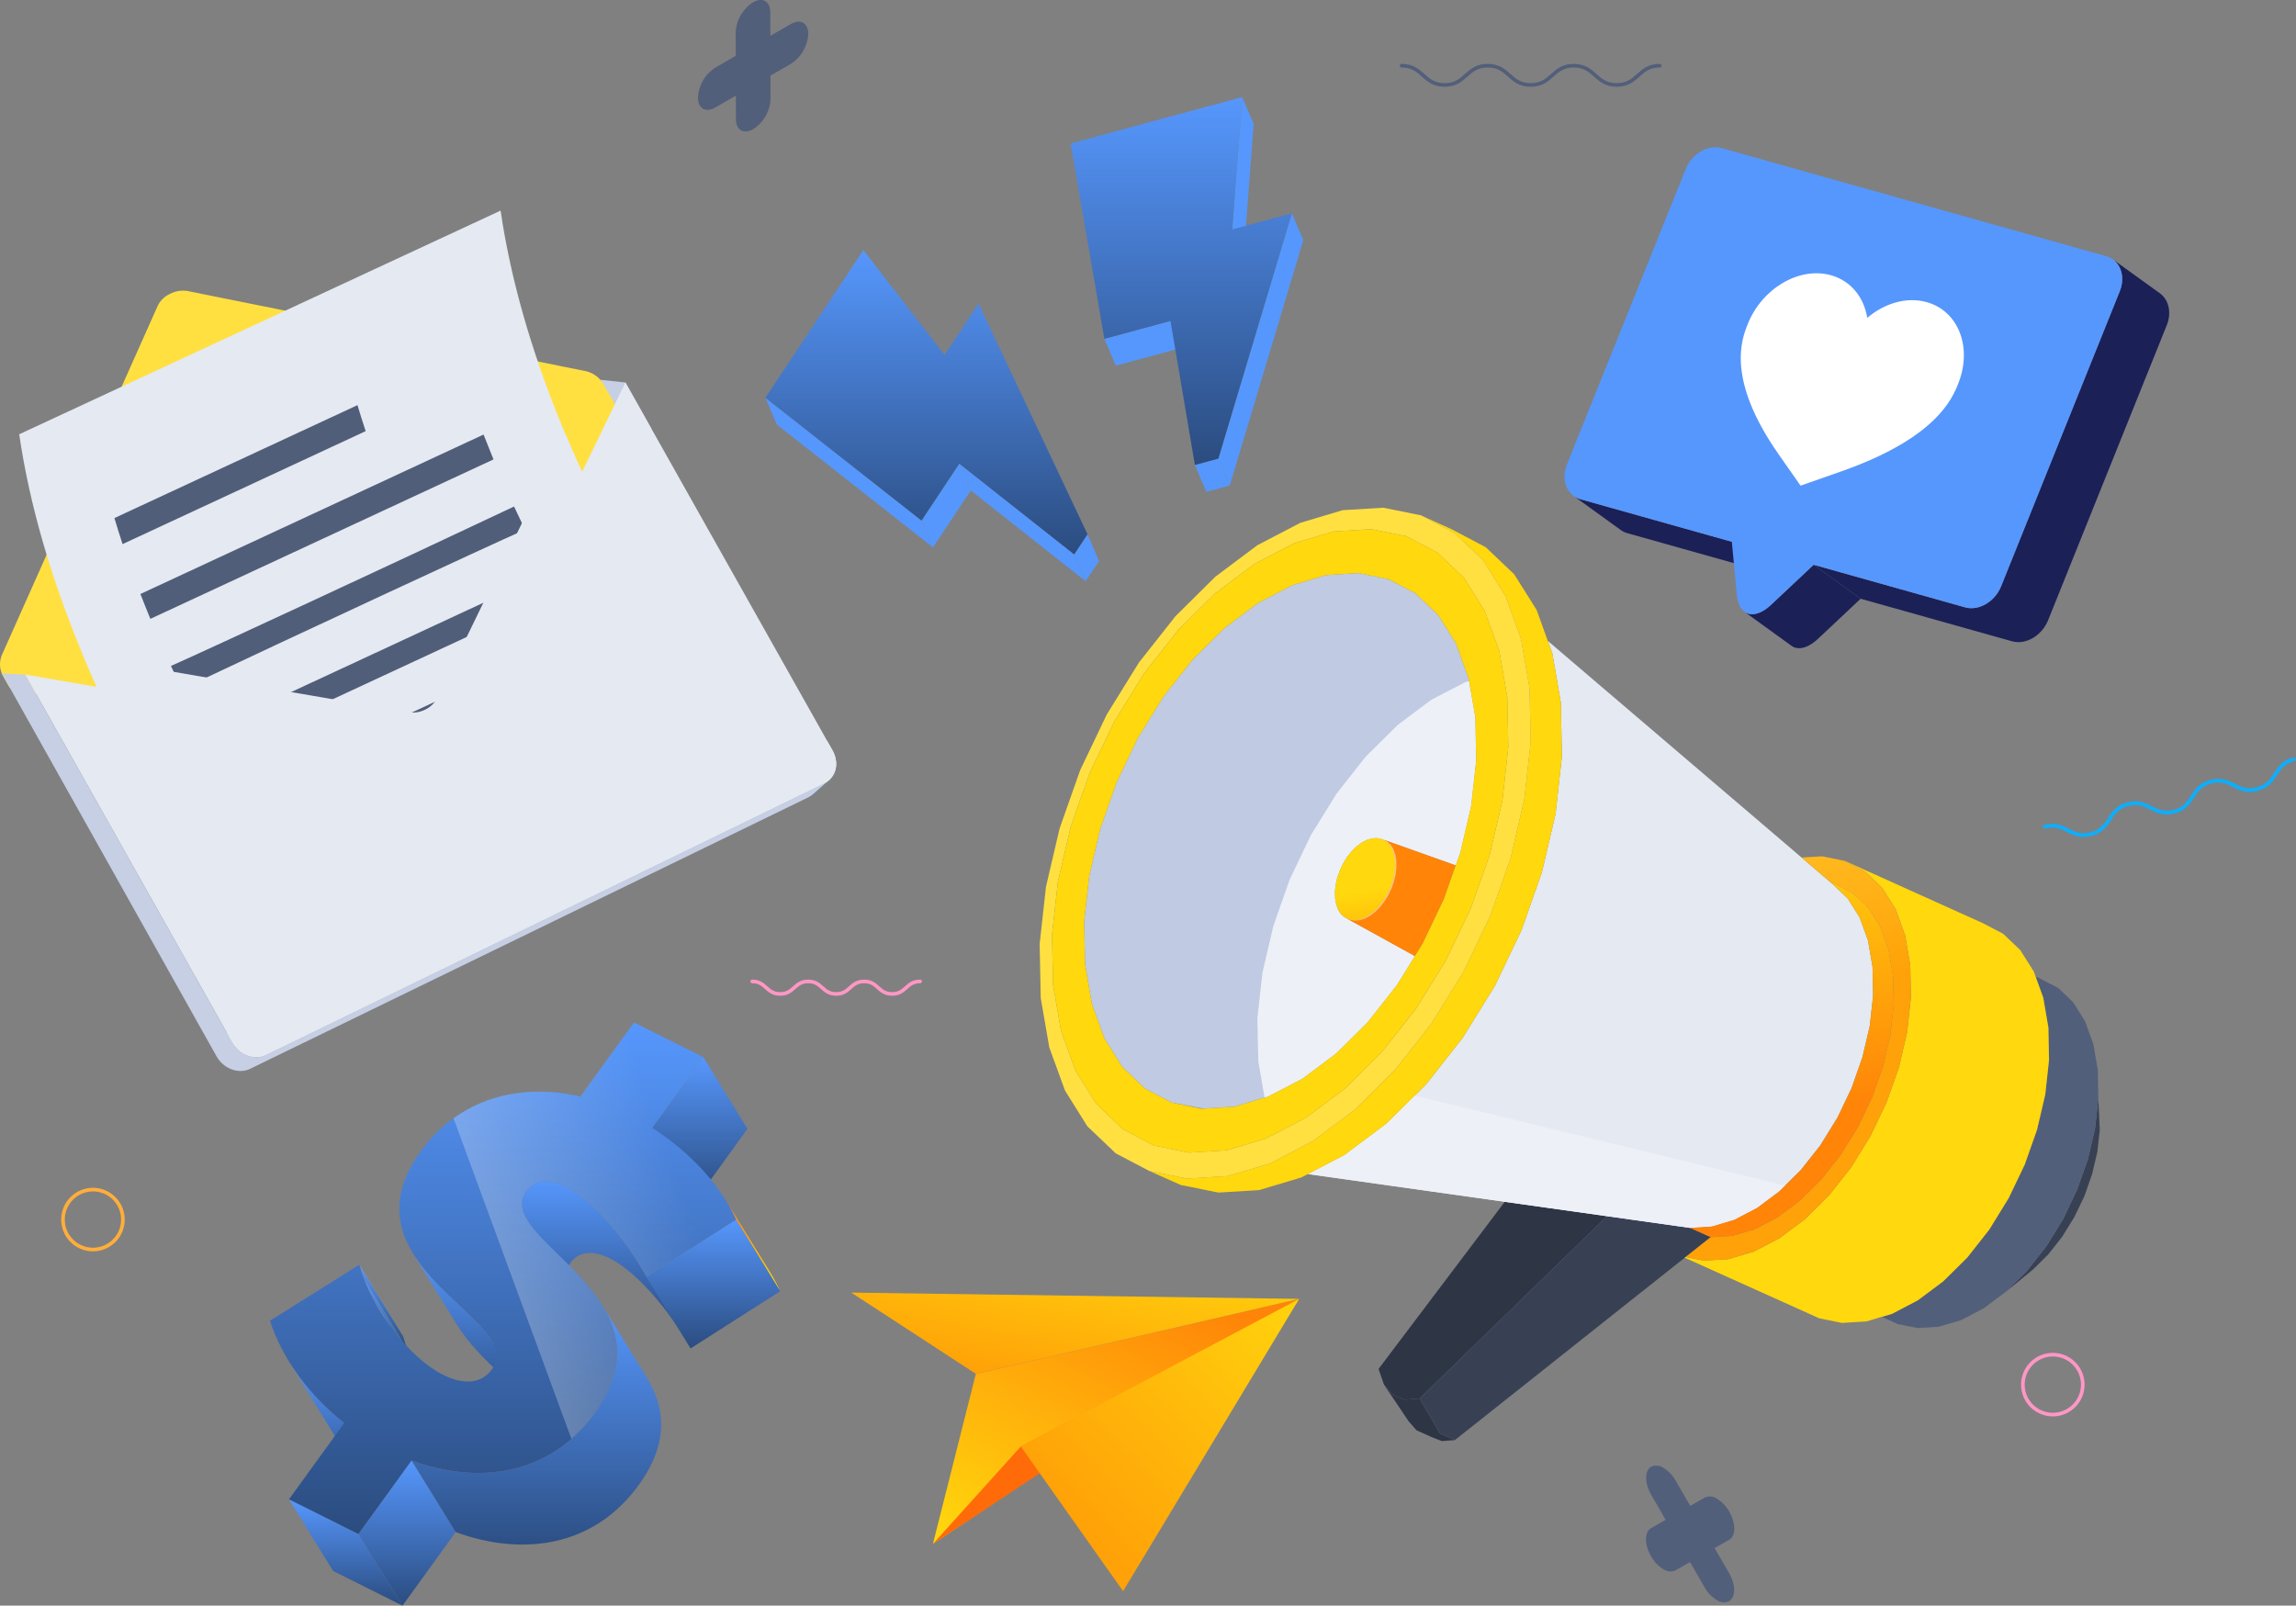 <svg xmlns="http://www.w3.org/2000/svg" xmlns:xlink="http://www.w3.org/1999/xlink" width="633.525" height="443.117" viewBox="0 0 633.525 443.117"><rect x="0" y="0" width="633.525" height="443.117" fill="#808080" stroke="none"/><defs><linearGradient id="linear-gradient" x1="0.5" x2="0.5" y2="1" gradientUnits="objectBoundingBox"><stop offset="0" stop-color="#5697fd"></stop><stop offset="1" stop-color="#2b4c7f"></stop></linearGradient><linearGradient id="linear-gradient-2" y1="0.5" x2="1" y2="0.5" gradientUnits="objectBoundingBox"><stop offset="0" stop-color="#ff8408"></stop><stop offset="1" stop-color="#ffd80d"></stop></linearGradient><linearGradient id="linear-gradient-3" x1="-22.104" y1="5.452" x2="-21.711" y2="4.453" gradientUnits="objectBoundingBox"><stop offset="0" stop-color="#525f7a"></stop><stop offset="1" stop-color="#2e3545"></stop></linearGradient><linearGradient id="linear-gradient-4" x1="-17.59" y1="5.23" x2="-17.159" y2="4.449" gradientUnits="objectBoundingBox"><stop offset="0" stop-color="#525f7a"></stop><stop offset="1" stop-color="#384154"></stop></linearGradient><linearGradient id="linear-gradient-5" x1="-13.158" y1="1.755" x2="-12.611" y2="2.559" gradientUnits="objectBoundingBox"><stop offset="0" stop-color="#e5e9f1"></stop><stop offset="1" stop-color="#c0cae2"></stop></linearGradient><linearGradient id="linear-gradient-6" x1="-8.587" y1="1.861" x2="-8.698" y2="2.753" xlink:href="#linear-gradient-5"></linearGradient><linearGradient id="linear-gradient-7" x1="-46.059" y1="8.659" x2="-46.32" y2="8.043" xlink:href="#linear-gradient-2"></linearGradient><linearGradient id="linear-gradient-8" x1="-85.999" y1="12.64" x2="-86.12" y2="11.691" gradientUnits="objectBoundingBox"><stop offset="0" stop-color="#ffa108"></stop><stop offset="1" stop-color="#ffd80d"></stop></linearGradient><linearGradient id="linear-gradient-9" x1="-12.108" y1="2.289" x2="-11.909" y2="1.496" xlink:href="#linear-gradient-2"></linearGradient><linearGradient id="linear-gradient-10" x1="-10.081" y1="2.817" x2="-10.132" y2="1.743" gradientUnits="objectBoundingBox"><stop offset="0" stop-color="#ffa108"></stop><stop offset="1" stop-color="#ffe040"></stop></linearGradient><linearGradient id="linear-gradient-11" x1="-10.972" y1="2.461" x2="-10.902" y2="1.663" xlink:href="#linear-gradient-8"></linearGradient><linearGradient id="linear-gradient-12" x1="-17.737" y1="2.53" x2="-16.622" y2="2.53" gradientUnits="objectBoundingBox"><stop offset="0" stop-color="#fff"></stop><stop offset="1" stop-color="#fff" stop-opacity="0"></stop></linearGradient><linearGradient id="linear-gradient-13" x1="-54.636" y1="4.409" x2="-54.039" y2="4.409" xlink:href="#linear-gradient-4"></linearGradient><linearGradient id="linear-gradient-14" x1="-23.262" y1="2.237" x2="-23.277" y2="2.994" xlink:href="#linear-gradient-3"></linearGradient><linearGradient id="linear-gradient-15" x1="-13.648" y1="2.6" x2="-13.669" y2="1.92" xlink:href="#linear-gradient-2"></linearGradient><linearGradient id="linear-gradient-16" x1="-25.603" y1="2.932" x2="-24.378" y2="2.932" xlink:href="#linear-gradient-12"></linearGradient><linearGradient id="linear-gradient-17" x1="-22.394" y1="2.981" x2="-22.496" y2="2.093" xlink:href="#linear-gradient-10"></linearGradient><linearGradient id="linear-gradient-18" x1="-24.854" y1="3.21" x2="-24.935" y2="2.404" xlink:href="#linear-gradient-2"></linearGradient><linearGradient id="linear-gradient-19" x1="4.869" y1="1.104" x2="4.529" y2="0.158" xlink:href="#linear-gradient-10"></linearGradient><linearGradient id="linear-gradient-20" x1="3.55" y1="0.517" x2="4.492" y2="0.517" xlink:href="#linear-gradient-5"></linearGradient><linearGradient id="linear-gradient-21" x1="4.299" y1="0.405" x2="4.485" y2="1.047" xlink:href="#linear-gradient-5"></linearGradient><linearGradient id="linear-gradient-22" x1="3.67" y1="0.417" x2="3.847" y2="1.017" xlink:href="#linear-gradient-5"></linearGradient><linearGradient id="linear-gradient-23" x1="4.625" y1="0.285" x2="4.904" y2="1.258" xlink:href="#linear-gradient-5"></linearGradient><linearGradient id="linear-gradient-24" x1="0.71" y1="-0.042" x2="-0.05" y2="0.936" xlink:href="#linear-gradient-2"></linearGradient><linearGradient id="linear-gradient-25" x1="-0.033" y1="0.67" x2="1.046" y2="-0.397" xlink:href="#linear-gradient-8"></linearGradient><linearGradient id="linear-gradient-26" x1="0.18" y1="0.756" x2="1.045" y2="-0.094" xlink:href="#linear-gradient-8"></linearGradient><linearGradient id="linear-gradient-27" x1="-12.027" y1="1.669" x2="-10.982" y2="1.669" xlink:href="#linear-gradient-12"></linearGradient><linearGradient id="linear-gradient-31" x1="0" y1="0.5" x2="1" y2="0.5" xlink:href="#linear-gradient-2"></linearGradient><clipPath id="clip-path"><path id="Path_110616" data-name="Path 110616" d="M438.381,313.822,426.2,294.045a50.78,50.78,0,0,1-5.787-12.909l12.18,19.775A50.853,50.853,0,0,0,438.381,313.822Z" transform="translate(-420.413 -281.136)" fill="url(#linear-gradient)"></path></clipPath><clipPath id="clip-path-2"><path id="Path_110623" data-name="Path 110623" d="M463.022,273.707l12.183,19.78a44.571,44.571,0,0,1,2.755,5.191L465.779,278.9A44.4,44.4,0,0,0,463.022,273.707Z" transform="translate(-463.022 -273.707)" fill="url(#linear-gradient-2)"></path></clipPath><linearGradient id="linear-gradient-39" x1="0" y1="0.5" x2="1" y2="0.5" xlink:href="#linear-gradient-2"></linearGradient><linearGradient id="linear-gradient-46" x1="-0.365" y1="0.923" x2="0.767" y2="0.315" xlink:href="#linear-gradient-12"></linearGradient><linearGradient id="linear-gradient-47" x1="245.836" y1="0.097" x2="246.143" y2="1.581" xlink:href="#linear-gradient-3"></linearGradient><linearGradient id="linear-gradient-48" x1="285.861" y1="0.468" x2="288.372" y2="1.389" xlink:href="#linear-gradient-3"></linearGradient></defs><g id="Group_54540" data-name="Group 54540" transform="translate(21667.092 14161.634)"><g id="Group_53471" data-name="Group 53471" transform="translate(-21380.236 -14021.531)"><path id="Path_110558" data-name="Path 110558" d="M601.889,277.8l-51.733,50.337-4.056.308-3.286-1.292-2.465-2.859-1.512-4.328,34.828-46.136Z" transform="translate(-445.323 -82.269)" fill="url(#linear-gradient-3)"></path><path id="Path_110559" data-name="Path 110559" d="M623.945,281.282l-6.9,5.478-.276.209L553.348,337.3l-4.077-1.837-5.668-9.631L595.336,275.5l22.931,3.233Z" transform="translate(-438.77 -79.971)" fill="url(#linear-gradient-4)"></path><path id="Path_110560" data-name="Path 110560" d="M559.026,310.387l-3.6.271L552.5,309.5l-4.082-1.839-2.175-2.514-6.774-10.072,2.465,2.859,3.286,1.292,4.056-.308,5.668,9.631Z" transform="translate(-444.448 -53.055)" fill="#2e3545"></path><path id="Path_110561" data-name="Path 110561" d="M611.415,265.049l-3.008,12.894-1.243,3.481-20.457-7.284-1.28-.262-1.366.1-1.419.422-1.45.745-1.424,1.071-1.35,1.336-1.245,1.563-1.078,1.751-.9,1.895-.705,1.969-.455,1.976-.22,1.939.051,1.828.292,1.66.512,1.47.756,1.2.974.9,19.49,10.754-4.951,7.994-8.052,10.23-8.778,8.7-9.267,6.929-9.45,4.917-9.332,2.806-8.507.517-8.743-1.651-7.389-3.884-6.259-5.969-4.926-7.855-3.46-9.52L504.9,308.794l-.264-11.923,1.412-12.588,3-12.869,4.5-12.809,5.875-12.3,7.075-11.433,8.057-10.225,8.8-8.706,9.246-6.932,9.446-4.907,9.323-2.788,8.968-.552,8.312,1.693,7.386,3.882,6.264,5.949,4.928,7.86,3.46,9.515,1.881,10.874.239,11.918Z" transform="translate(-492.349 -182.708)" fill="url(#linear-gradient-5)"></path><path id="Path_110562" data-name="Path 110562" d="M585.141,235.223,584.9,223.3l-1.73-10-1,.3-9.448,4.912-9.242,6.937-8.8,8.7-8.052,10.225-7.078,11.431-5.872,12.3-4.5,12.8-3,12.869-1.419,12.588.262,11.92,1.73,10,.974-.295,9.45-4.917,9.267-6.929,8.778-8.7,8.052-10.23,4.951-7.994-19.49-10.754-.974-.9-.756-1.2-.512-1.47-.292-1.66-.051-1.828.22-1.939.455-1.976.705-1.969.9-1.895,1.078-1.751,1.245-1.563,1.35-1.336,1.424-1.071,1.45-.745,1.419-.422,1.366-.1,1.28.262,20.457,7.284,1.243-3.481,3.008-12.894Z" transform="translate(-464.682 -165.473)" fill="#edf0f7" style="mix-blend-mode: multiply;isolation: isolate"></path><path id="Path_110563" data-name="Path 110563" d="M685.66,314.924l-2.013,8.59-2.989,8.521-3.933,8.221-4.715,7.632-5.378,6.795-5.865,5.817-6.169,4.615-6.3,3.3-6.241,1.862-5.963.369-22.931-3.233-28.224-3.97-54.309-7.648,10.018-5.225,11.607-8.667,11-10.9,10.079-12.815,8.868-14.307,7.37-15.415,5.633-16.011,3.764-16.118,1.746-15.784-.3-14.921-2.361-13.627-1.222-3.351L657.5,260.45l9.348,7.987,7.634,6.533.926.8,4.158,3.966,3.3,5.23,2.31,6.352,1.243,7.266.162,7.945Z" transform="translate(-456.601 -171.881)" fill="url(#linear-gradient-6)"></path><path id="Path_110564" data-name="Path 110564" d="M642.06,297.633l6.241-1.862,6.3-3.3,6.169-4.615,1.563-1.552L560.105,261.48l-7.846,7.778-11.607,8.667-10.018,5.225,54.309,7.648,28.224,3.97L636.1,298Z" transform="translate(-456.601 -99.242)" fill="#edf0f7" style="mix-blend-mode: multiply;isolation: isolate"></path><path id="Path_110565" data-name="Path 110565" d="M565.617,238.948l-3.277,9.3-5.87,12.3-2.129,3.439-19.49-10.754,1.12.6,1.28.26,1.389-.081,1.422-.431,1.452-.765,1.424-1.043,1.345-1.336,1.225-1.573,1.1-1.769.9-1.869.675-1.971.48-1.978.2-1.939-.025-1.818-.295-1.665-.538-1.473-.754-1.2-.951-.9-1.143-.6Z" transform="translate(-450.802 -140.233)" fill="url(#linear-gradient-7)"></path><path id="Path_110566" data-name="Path 110566" d="M550.331,241.457l-.48,1.978-.673,1.971-.9,1.871-1.1,1.77-1.234,1.568-1.34,1.336L543.179,253l-1.454.765-1.424.424-1.389.088-1.276-.264-1.122-.594-.974-.909-.756-1.206-.512-1.463-.29-1.663-.053-1.827.22-1.934.457-1.978.7-1.969.907-1.895,1.074-1.753,1.25-1.559,1.345-1.34,1.424-1.069,1.449-.74,1.419-.427,1.368-.095,1.28.264,1.146.6.949.9.758,1.2.533,1.475.29,1.661.032,1.82Z" transform="translate(-452.072 -140.329)" fill="#fff" opacity="0.5" style="mix-blend-mode: overlay;isolation: isolate"></path><path id="Path_110567" data-name="Path 110567" d="M550.163,241.417l-.48,1.978-.675,1.971-.9,1.869-1.1,1.769-1.225,1.573-1.345,1.336-1.424,1.043-1.452.765-1.422.431-1.389.081-1.28-.26-1.12-.6-.974-.9-.756-1.2-.512-1.47-.292-1.66-.051-1.828.22-1.939.455-1.976.705-1.969.9-1.895,1.078-1.751,1.245-1.563,1.35-1.336,1.424-1.071,1.45-.745,1.419-.422,1.366-.1,1.28.262,1.143.6.951.9.754,1.2.538,1.473.295,1.665.025,1.818Z" transform="translate(-452.299 -140.384)" fill="url(#linear-gradient-8)"></path><path id="Path_110568" data-name="Path 110568" d="M624.314,276.394l-3.764,16.118-5.633,16.011-7.37,15.415-8.868,14.307L588.6,351.061l-11,10.9-11.607,8.667-10.018,5.225-1.8.932-11.688,3.5-11.229.679-10.38-2.1L512.2,375l10.4,2.1,11.2-.687,11.719-3.495,11.814-6.176,11.607-8.669,11-10.9,10.1-12.811,8.85-14.314,7.372-15.408,5.654-16.006,3.75-16.15,1.765-15.782-.3-14.916-2.361-13.625-4.342-11.92-6.183-9.856-7.839-7.444-9.255-4.889,8.664,3.945,9.237,4.877,7.832,7.449,6.194,9.833,3.073,8.527.018.033,1.222,3.351,2.361,13.627.3,14.921Z" transform="translate(-481.941 -191.948)" fill="url(#linear-gradient-9)"></path><path id="Path_110569" data-name="Path 110569" d="M633.188,273.694l-3.75,16.151-5.654,16.006-7.371,15.41-8.851,14.313-10.1,12.81-11,10.905-11.608,8.67-11.814,6.174-11.717,3.5-11.2.686-10.4-2.1-9.259-4.863-7.834-7.469-6.163-9.851-4.339-11.919-2.361-13.629-.3-14.916,1.745-15.787,3.766-16.118,5.657-16.032,7.348-15.391,8.872-14.329,10.1-12.812,11.007-10.9,11.575-8.675,11.843-6.174,11.691-3.5,11.23-.679,10.38,2.1,9.255,4.887,7.839,7.445,6.182,9.858,4.343,11.919L634.653,243l.3,14.916Zm-9.523,15.241,3.5-15.009,1.615-14.652-.283-13.866-2.2-12.667-4.021-11.076-5.735-9.143-7.288-6.944-8.6-4.531-9.67-1.952-10.4.639L569.7,202.98l-10.99,5.735-10.784,8.072-10.221,10.121L528.334,238.8l-8.233,13.32-6.854,14.32-5.236,14.89-3.493,14.99-1.641,14.643.287,13.869,2.192,12.667,4.028,11.071,5.735,9.15,7.286,6.942,8.6,4.526,9.663,1.973,10.43-.651,10.857-3.251,10.99-5.735,10.779-8.048,10.226-10.147,9.376-11.893,8.236-13.32,6.858-14.32Z" transform="translate(-499.459 -193.163)" fill="url(#linear-gradient-10)"></path><path id="Path_110570" data-name="Path 110570" d="M625.189,270.493l-3.5,15.009-5.248,14.861-6.858,14.32L601.344,328,591.968,339.9l-10.226,10.147-10.779,8.048-10.99,5.735-10.857,3.251-10.43.651-9.663-1.973-8.6-4.526-7.286-6.942-5.735-9.15-4.028-11.071L501.185,321.4,500.9,307.53l1.641-14.643,3.493-14.99,5.236-14.89,6.854-14.32,8.233-13.32,9.375-11.893,10.221-10.121,10.784-8.072,10.99-5.735,10.886-3.246,10.4-.639,9.67,1.952,8.6,4.531,7.288,6.944,5.735,9.143,4.021,11.076,2.2,12.667.283,13.866Zm-11.651,14.472,3.009-12.9,1.394-12.591-.24-11.917-1.881-10.876-3.46-9.513-4.928-7.861-6.265-5.949-7.385-3.883-8.312-1.691-8.969.551-9.321,2.788-9.447,4.906-9.247,6.932-8.8,8.706L531.632,241.9l-7.077,11.432-5.873,12.3-4.505,12.81-3,12.867-1.413,12.589.264,11.924,1.878,10.876,3.46,9.52,4.925,7.853,6.26,5.97,7.388,3.885,8.29,1.688.454-.038,8.506-.518,9.333-2.8,9.449-4.918,9.269-6.93,8.777-8.7,8.053-10.228,4.952-7.994,2.128-3.441,5.87-12.3,3.277-9.3Z" transform="translate(-497.481 -189.729)" fill="url(#linear-gradient-11)"></path><path id="Path_110571" data-name="Path 110571" d="M601.4,255.84l-.283-13.866-2.2-12.667L594.9,218.231l-5.735-9.143-7.288-6.944-8.6-4.531-9.67-1.952-10.4.639-10.886,3.246-10.99,5.735-10.784,8.072-1.171,1.159c1.323,2.669,2.688,5.384,4.1,8.164l8.855-6.642,9.447-4.906,9.321-2.788,8.969-.551,8.312,1.691,7.385,3.883,6.265,5.949,4.928,7.861,3.46,9.513,1.881,10.876.24,11.917-1.394,12.591-3.009,12.9-1.242,3.479-3.277,9.3-5.87,12.3-2.128,3.441-.1.161q2.39,3.655,4.823,7.26l3.84-6.217,6.858-14.32,5.248-14.861,3.5-15.009Z" transform="translate(-472.076 -189.729)" opacity="0.5" fill="url(#linear-gradient-12)" style="mix-blend-mode: overlay;isolation: isolate"></path><path id="Path_110572" data-name="Path 110572" d="M636.986,276.515l-1.445,6.139-2.125,6.1-2.818,5.856-3.356,5.424-3.845,4.884-4.186,4.133-7.484,6.136,5.8-5.754,5.315-6.737,4.668-7.546,3.857-8.112,2.992-8.421,1.962-8.5.927-8.307.392,8.727Z" transform="translate(-345.114 -98.793)" fill="url(#linear-gradient-13)"></path><path id="Path_110573" data-name="Path 110573" d="M656.138,289.574l-1.962,8.5-2.992,8.421-3.857,8.112-4.668,7.546-5.315,6.737-5.8,5.754-6.106,4.557-6.234,3.263-6.162,1.832-5.9.357-5.48-1.106-4.342-1.978,2.813-.83L607.253,337l6.987-5.216,6.642-6.568,6.076-7.725,5.332-8.648,4.441-9.262,3.414-9.668,2.264-9.715,1.041-9.515-.179-9-1.415-8.2-2.11-5.83,1.389.633,4.875,2.549,4.116,3.935,3.258,5.195,2.284,6.271,1.243,7.166.153,7.866Z" transform="translate(-364.928 -118.254)" fill="url(#linear-gradient-14)"></path><path id="Path_110574" data-name="Path 110574" d="M673.9,298.667l-2.264,9.715-3.414,9.668-4.441,9.262-5.332,8.648-6.076,7.725-6.642,6.568-6.987,5.216-7.124,3.738-2.813.83-.025-.007-4.209,1.269-6.767.42-6.276-1.28-37.115-16.719.276-.209,5,1.018,6.767-.417,7.045-2.094,7.12-3.717,6.99-5.239,6.64-6.57,6.081-7.718,5.327-8.625,4.448-9.3,3.414-9.657,2.261-9.719,1.044-9.522-.179-8.991-1.412-8.2-2.6-7.192-3.734-5.935-4.724-4.5-5.58-2.922L656.707,251.4l5.582,2.92,4.719,4.5,3.736,5.93.489,1.364,2.11,5.83,1.415,8.2.179,9Z" transform="translate(-396.417 -136.723)" fill="url(#linear-gradient-15)"></path><path id="Path_110575" data-name="Path 110575" d="M649.361,289.153l-.178-9-1.415-8.2-2.109-5.83-.489-1.363-3.738-5.93-4.719-4.5L631.13,251.4l-38.115-17.186,5.578,2.921,4.724,4.5,3.735,5.935,2.6,7.191,1.413,8.2.178,8.991-1.043,9.523-1.282,5.517c8.511,13.149,18.841,26.294,30.95,36.838l2.771-5.78,3.415-9.67,2.263-9.715Z" transform="translate(-370.84 -136.723)" opacity="0.5" fill="url(#linear-gradient-16)" style="mix-blend-mode: overlay;isolation: isolate"></path><path id="Path_110576" data-name="Path 110576" d="M635.62,282.217l-2.261,9.719-3.414,9.657-4.448,9.3-5.327,8.625-6.081,7.718-6.64,6.57-6.99,5.239-7.12,3.717-7.045,2.094-6.767.417-5-1.018,6.9-5.478,5.955-.373,6.238-1.837,6.294-3.3,6.169-4.618,5.863-5.809,5.387-6.823,4.715-7.63,3.929-8.2,3-8.546,2.011-8.588.923-8.4-.162-7.95-1.25-7.238-2.305-6.352-3.279-5.246-4.184-3.973-4.94-2.6-1.656-.747-7.634-6.533,5.673-.339,6.255,1.275,5.58,2.922,4.724,4.5,3.734,5.935,2.6,7.192,1.412,8.2.179,8.991Z" transform="translate(-396.257 -137.462)" fill="url(#linear-gradient-17)"></path><path id="Path_110577" data-name="Path 110577" d="M630.281,279.076l-2.011,8.588-3,8.546-3.929,8.2-4.715,7.63-5.387,6.823-5.863,5.809-6.169,4.618-6.294,3.3-6.238,1.837-5.955.373-5.677-2.551,5.963-.369,6.241-1.862,6.3-3.3,6.169-4.615,5.865-5.817,5.378-6.795,4.715-7.632,3.933-8.221,2.989-8.521,2.013-8.59.925-8.4-.162-7.945-1.243-7.266-2.31-6.352-3.3-5.23-4.158-3.966-.926-.8,1.656.747,4.94,2.6,4.184,3.973,3.279,5.246,2.305,6.352,1.25,7.238.162,7.95Z" transform="translate(-395.547 -133.484)" fill="url(#linear-gradient-18)"></path></g><path id="Path_110578" data-name="Path 110578" d="M455.348,179.047l-6.934-.747,9.2,20.422,4.921-6.911Z" transform="translate(-21949.871 -14235.125)" fill="#c6cfe4"></path><g id="Group_53473" data-name="Group 53473" transform="translate(-21443.949 -13946.305)" style="isolation: isolate"><path id="Path_110579" data-name="Path 110579" d="M478.234,224.84l-4.344,3.831a5.7,5.7,0,0,1-1.261.836l4.346-3.828a5.436,5.436,0,0,0,1.259-.838" transform="translate(-472.63 -224.84)" fill="#0c5785"></path></g><g id="Group_53474" data-name="Group 53474" transform="translate(-21667.092 -14081.43)"><path id="Path_110580" data-name="Path 110580" d="M425.536,168.862a7.807,7.807,0,0,1,5.023-.786l109.672,22.076a7.559,7.559,0,0,1,4.878,3.5c1.6,2.8,6.011,10.383,6.975,12.09L505.635,301.5a6.88,6.88,0,0,1-3.315,3.265,7.685,7.685,0,0,1-4.814.689L381.377,277.56c-.525-.86-.335-.515-1.926-3.344a6.742,6.742,0,0,1-.264-5.721l42.993-96.345A6.9,6.9,0,0,1,425.536,168.862Z" transform="translate(-378.667 -167.94)" fill="url(#linear-gradient-19)"></path></g><g id="Group_53476" data-name="Group 53476" transform="translate(-21661.791 -14103.512)"><path id="Path_110581" data-name="Path 110581" d="M585.382,311.365,452.551,373.093c-.606-.731-60.139-73.905-71.652-152.727l132.826-61.725C525.236,237.46,584.771,310.631,585.382,311.365Z" transform="translate(-380.899 -158.641)" fill="url(#linear-gradient-20)"></path><g id="Group_53475" data-name="Group 53475" transform="translate(26.267 53.684)"><path id="Path_110582" data-name="Path 110582" d="M459.029,181.247q-33.538,15.581-67.068,31.169,1.076,3.612,2.254,7.181l67.071-31.174Q460.106,184.865,459.029,181.247Z" transform="translate(-391.96 -181.247)" fill="#515e79"></path><path id="Path_110583" data-name="Path 110583" d="M489.664,184.666q-47.348,22-94.682,44,1.336,3.462,2.743,6.863,47.341-22,94.678-44Z" transform="translate(-387.805 -176.547)" fill="#515e79"></path><path id="Path_110584" data-name="Path 110584" d="M493.206,193.028c-30.053,14.211-84.027,39.293-94.678,44q1.492,3.234,3.025,6.386c30.053-14.211,84.029-39.3,94.68-44Q494.7,196.266,493.206,193.028Z" transform="translate(-382.93 -165.051)" fill="#515e79"></path><path id="Path_110585" data-name="Path 110585" d="M497.044,200.771q-47.341,22-94.68,44,1.582,2.978,3.154,5.844l94.68-44Z" transform="translate(-377.657 -154.406)" fill="#515e79"></path><path id="Path_110586" data-name="Path 110586" d="M500.954,207.774c-30.048,14.211-84.022,39.3-94.678,44q1.557,2.643,3.09,5.163,47.338-22,94.68-44C503.024,211.258,501.994,209.531,500.954,207.774Z" transform="translate(-372.279 -144.778)" fill="#515e79"></path></g></g><path id="Path_110587" data-name="Path 110587" d="M485.971,257.441a6.9,6.9,0,0,1-3.337,3.272,7.644,7.644,0,0,1-4.795.684L388.368,246c21.644,51.751,53.478,90.906,53.915,91.441l132.831-61.728c-.444-.534-32.152-39.538-53.8-91.146Z" transform="translate(-22032.422 -14226.506)" fill="url(#linear-gradient-21)" style="mix-blend-mode: multiply;isolation: isolate"></path><g id="Group_53477" data-name="Group 53477" transform="translate(-21660.141 -14056.078)"><path id="Path_110588" data-name="Path 110588" d="M547.211,178.615,604.36,280.156c1.952,3.467.952,7.523-2.23,9.072L448.014,364.2c-3.177,1.551-7.336,0-9.285-3.467L381.594,259.217l111.04,19.1a7.7,7.7,0,0,0,4.795-.686,6.915,6.915,0,0,0,3.337-3.27Z" transform="translate(-381.594 -178.615)" fill="url(#linear-gradient-22)"></path></g><path id="Path_110589" data-name="Path 110589" d="M605.867,242.746,451.751,317.72c-3.177,1.551-7.336,0-9.285-3.467L385.331,212.736l-6.455-.311,59.241,105.651c1.952,3.465,6.108,5.013,9.288,3.465l154.116-74.967a5.7,5.7,0,0,0,1.261-.836l4.344-3.831A5.436,5.436,0,0,1,605.867,242.746Z" transform="translate(-22045.471 -14188.213)" fill="#c6cfe4"></path><path id="Path_110590" data-name="Path 110590" d="M573.039,235.059a7.733,7.733,0,0,0-.922-2.657l-1.451-2.584-95.722-16.464-6.422,13.251a6.915,6.915,0,0,1-3.337,3.27,7.7,7.7,0,0,1-4.795.686l-15.332-2.643-40.013,82.5,1.439,2.562a8.325,8.325,0,0,0,1.525,1.912,7.311,7.311,0,0,0,6.535,1.99,5.751,5.751,0,0,0,1.225-.435l154.116-74.974A5.976,5.976,0,0,0,573.039,235.059Z" transform="translate(-22009.492 -14186.936)" fill="url(#linear-gradient-23)"></path><path id="Path_110591" data-name="Path 110591" d="M498.911,305.793,487.063,352.73l101.053-67.619Z" transform="translate(-21896.738 -14088.285)" fill="url(#linear-gradient-24)"></path><path id="Path_110592" data-name="Path 110592" d="M511.318,325.676l-24.256,26.89,101.849-67.336Z" transform="translate(-21896.738 -14088.121)" fill="#ff6b08"></path><path id="Path_110593" data-name="Path 110593" d="M477.571,284.38,511.959,306.8l89.2-20.682Z" transform="translate(-21909.787 -14089.291)" fill="url(#linear-gradient-25)"></path><path id="Path_110594" data-name="Path 110594" d="M574.074,285.111l-76.8,40.728,28.214,39.935Z" transform="translate(-21882.697 -14088.285)" fill="url(#linear-gradient-26)"></path><path id="Path_110595" data-name="Path 110595" d="M605.139,204.437l-41.777-11.743a5.714,5.714,0,0,1-1.843-.883l12.964,9.371a5.89,5.89,0,0,0,1.843.886l41.782,11.743Z" transform="translate(-21794.377 -14216.555)" fill="#1b2057"></path><path id="Path_110596" data-name="Path 110596" d="M600.441,199.8l-11.705,11c-2.329,2.2-4.562,2.992-6.284,2.51a3.585,3.585,0,0,1-1.09-.525l12.964,9.371a3.549,3.549,0,0,0,1.092.527c1.719.48,3.952-.318,6.284-2.51l11.7-11Z" transform="translate(-21767.098 -14205.57)" fill="#1b2057"></path><path id="Path_110597" data-name="Path 110597" d="M684.948,173.683l-12.971-9.368c2.422,1.748,3.287,5.289,1.881,8.78L641.114,254.53c-1.719,4.265-6.175,6.854-9.938,5.8L589.4,248.584l12.964,9.371L644.144,269.7c3.762,1.062,8.219-1.532,9.934-5.8l32.748-81.438C688.229,178.972,687.363,175.434,684.948,173.683Z" transform="translate(-21756.053 -14254.354)" fill="#1b2057"></path><path id="Path_110598" data-name="Path 110598" d="M709.935,181.35,603.8,151.516c-3.764-1.057-8.21,1.56-9.924,5.828l-32.748,81.433c-1.715,4.267-.057,8.578,3.709,9.634l41.777,11.743L608,274.836c.278,2.926,1.487,4.693,3.208,5.177s3.954-.313,6.284-2.51l11.705-11,41.78,11.743c3.764,1.057,8.219-1.532,9.938-5.8l32.743-81.436C715.371,186.746,713.7,182.409,709.935,181.35Z" transform="translate(-21795.85 -14272.273)" fill="#5697fd"></path><g id="Group_53480" data-name="Group 53480" transform="translate(-21186.775 -14086.223)"><path id="Path_110599" data-name="Path 110599" d="M632.259,173.9c8.753,2.458,12.634,12.5,8.689,22.43-1.627,4.108-6.015,15.075-32.425,24.318l-11.1,3.89-6.1-8.725c-14.491-20.741-10.121-31.713-8.492-35.821,3.942-9.927,14.256-15.98,23-13.522,5.526,1.551,9.086,6.115,10,11.762C620.609,174.177,626.736,172.342,632.259,173.9Z" transform="translate(-580.924 -165.922)" fill="#fff"></path></g><path id="Path_110600" data-name="Path 110600" d="M673.009,177.889l-85.7-24.09,34.4,117.513,12.342,3.472c3.764,1.057,8.219-1.532,9.938-5.8l32.743-81.436C678.445,183.284,676.775,178.948,673.009,177.889Z" transform="translate(-21758.924 -14268.811)" opacity="0.5" fill="url(#linear-gradient-27)" style="mix-blend-mode: overlay;isolation: isolate"></path><path id="Path_110601" data-name="Path 110601" d="M496.163,188.048l3.161,7.4L488.9,211.158l-3.154-7.4Z" transform="translate(-21898.555 -14221.727)" fill="#5697fd"></path><path id="Path_110602" data-name="Path 110602" d="M510.682,214.288l3.154,7.4-43.082-33.9-3.154-7.4Z" transform="translate(-21923.496 -14232.258)" fill="#5697fd"></path><path id="Path_110603" data-name="Path 110603" d="M521.827,213.094l3.159,7.4-31.7-25.047-3.161-7.4Z" transform="translate(-21892.521 -14221.727)" fill="#5697fd"></path><path id="Path_110604" data-name="Path 110604" d="M507.156,196.252l3.152,7.4-3.671,5.561-3.159-7.4Z" transform="translate(-21874.172 -14210.447)" fill="#5697fd"></path><path id="Path_110605" data-name="Path 110605" d="M494.636,163.234l22.4,28.922,9.376-14.17,30.063,63.658-3.678,5.563-31.7-25.046-10.422,15.707-43.082-33.9Z" transform="translate(-21923.496 -14255.84)" fill="url(#linear-gradient)"></path><path id="Path_110606" data-name="Path 110606" d="M524.6,145.451l3.156,7.4L525,189.375l-3.156-7.405Z" transform="translate(-21848.93 -14280.287)" fill="#5697fd"></path><path id="Path_110607" data-name="Path 110607" d="M525.22,171.465l3.154,7.4L510.141,183.8l-3.156-7.4Z" transform="translate(-21869.35 -14244.523)" fill="#5697fd"></path><path id="Path_110608" data-name="Path 110608" d="M523.981,187.462l3.151,7.405-6.472,1.753-3.159-7.407Z" transform="translate(-21854.893 -14222.531)" fill="#5697fd"></path><path id="Path_110609" data-name="Path 110609" d="M540.508,158.957l3.154,7.4-20.281,67.7-3.151-7.405Z" transform="translate(-21851.141 -14261.719)" fill="#5697fd"></path><path id="Path_110610" data-name="Path 110610" d="M550.409,145.451l-2.76,36.519,16.457-4.446-20.279,67.693-6.48,1.751-6.739-39.741-18.235,4.935-9.309-53.91Z" transform="translate(-21874.74 -14280.287)" fill="url(#linear-gradient)"></path><g id="Group_53484" data-name="Group 53484" transform="translate(-21487.146 -13869.887)"><path id="Path_110611" data-name="Path 110611" d="M468.555,257.02,480.737,276.8,466.62,296.315l-12.18-19.78Z" transform="translate(-454.44 -257.02)" fill="url(#linear-gradient)"></path></g><g id="Group_53487" data-name="Group 53487" transform="translate(-21567.953 -13812.613)"><path id="Path_110612" data-name="Path 110612" d="M438.381,313.822,426.2,294.045a50.78,50.78,0,0,1-5.787-12.909l12.18,19.775A50.853,50.853,0,0,0,438.381,313.822Z" transform="translate(-420.413 -281.136)" fill="url(#linear-gradient-31)"></path><g id="Group_53486" data-name="Group 53486" transform="translate(0 0)" clip-path="url(#clip-path)"><g id="Group_53485" data-name="Group 53485" style="isolation: isolate"><path id="Path_110613" data-name="Path 110613" d="M420.413,281.136l12.18,19.775a42.332,42.332,0,0,0,1.487,4.4l-12.185-19.777a40.812,40.812,0,0,1-1.482-4.4" transform="translate(-420.413 -281.136)" fill="url(#linear-gradient)"></path><path id="Path_110614" data-name="Path 110614" d="M421.037,282.989l12.185,19.777a52.227,52.227,0,0,0,2.593,5.548l-12.183-19.772a53.483,53.483,0,0,1-2.6-5.552" transform="translate(-419.555 -278.589)" fill="url(#linear-gradient)"></path><path id="Path_110615" data-name="Path 110615" d="M422.13,285.327,434.313,305.1q.812,1.5,1.707,2.961l-12.18-19.777q-.9-1.461-1.71-2.957" transform="translate(-418.053 -275.374)" fill="url(#linear-gradient)"></path></g></g></g><path id="Path_110617" data-name="Path 110617" d="M424.431,312.171l-12.185-19.782a66.162,66.162,0,0,0,15.232,16.965l12.183,19.777A66.161,66.161,0,0,1,424.431,312.171Z" transform="translate(-21999.596 -14078.281)" fill="url(#linear-gradient)"></path><path id="Path_110618" data-name="Path 110618" d="M448.181,303.663l12.18,19.777c-4.07-6.614-15.486-14.042-21.511-23.812q-6.084-9.9-12.183-19.782C432.69,289.623,444.106,297.049,448.181,303.663Z" transform="translate(-21979.768 -14095.523)" fill="url(#linear-gradient)"></path><path id="Path_110619" data-name="Path 110619" d="M471.582,294.2l12.183,19.779c-5.462-8.86-13.586-17.963-20.172-21.257-4.434-2.216-8.468-2.111-10.9,1.252-1.85,2.56-1.415,5.189.316,8l-12.183-19.777c-1.734-2.812-2.166-5.441-.318-8,2.434-3.365,6.471-3.467,10.9-1.244C458,276.239,466.125,285.341,471.582,294.2Z" transform="translate(-21962.391 -14107.072)" fill="url(#linear-gradient)"></path><g id="Group_53490" data-name="Group 53490" transform="translate(-21466.768 -13830.258)"><path id="Path_110620" data-name="Path 110620" d="M463.022,273.707l12.183,19.78a44.571,44.571,0,0,1,2.755,5.191L465.779,278.9A44.4,44.4,0,0,0,463.022,273.707Z" transform="translate(-463.022 -273.707)" fill="url(#linear-gradient-2)"></path><g id="Group_53489" data-name="Group 53489" transform="translate(0 0)" clip-path="url(#clip-path-2)"><g id="Group_53488" data-name="Group 53488" style="isolation: isolate"><path id="Path_110621" data-name="Path 110621" d="M463.022,273.707l12.183,19.78q.723,1.172,1.363,2.353L464.38,276.068c-.423-.791-.874-1.572-1.358-2.361" transform="translate(-463.022 -273.707)" fill="url(#linear-gradient-39)"></path><path id="Path_110622" data-name="Path 110622" d="M463.594,274.7l12.187,19.772c.5.945.971,1.888,1.392,2.838l-12.18-19.782q-.63-1.418-1.4-2.828" transform="translate(-462.236 -272.341)" fill="url(#linear-gradient-31)"></path></g></g></g><g id="Group_53491" data-name="Group 53491" transform="translate(-21488.73 -13825.07)"><path id="Path_110624" data-name="Path 110624" d="M478.493,275.892l12.182,19.782-24.722,15.791-12.18-19.773Z" transform="translate(-453.773 -275.892)" fill="url(#linear-gradient)"></path></g><g id="Group_53492" data-name="Group 53492" transform="translate(-21587.354 -13747.865)"><path id="Path_110625" data-name="Path 110625" d="M431.382,317.972l12.18,19.778-19.135-9.571L412.244,308.4Z" transform="translate(-412.244 -308.401)" fill="url(#linear-gradient)"></path></g><g id="Group_53493" data-name="Group 53493" transform="translate(-21568.217 -13758.592)"><path id="Path_110626" data-name="Path 110626" d="M434.981,303.885l12.182,19.777-14.68,20.3L420.3,324.182Z" transform="translate(-420.303 -303.885)" fill="url(#linear-gradient)"></path></g><path id="Path_110627" data-name="Path 110627" d="M479.11,285.848q6.088,9.885,12.18,19.777c4.994,8.1,6.583,17.8-2.149,29.87-12.446,17.208-32.176,19.661-50.476,12.964l-12.183-19.777c18.3,6.7,38.03,4.244,50.473-12.962C485.689,303.649,484.1,293.951,479.11,285.848Z" transform="translate(-21980.021 -14087.273)" fill="url(#linear-gradient)"></path><g id="Group_53494" data-name="Group 53494" transform="translate(-21592.621 -13879.455)"><path id="Path_110628" data-name="Path 110628" d="M529.615,262.56,515.5,282.074c10.53,6.678,18.986,16,23.137,25.3l-24.721,15.8c-5.289-9.87-14.764-21.119-22.249-24.854-4.434-2.223-8.471-2.121-10.9,1.244-9.623,13.3,42.478,28.621,18.82,61.326-12.444,17.205-32.173,19.658-50.473,12.962l-14.676,20.3-19.138-9.573,15.237-21.06c-9.661-7.651-17.072-17.69-20.5-28.215l24.667-15.474c3.415,12.446,13.945,25.8,23.08,30.371,5.574,2.79,10.527,2.617,13.515-1.508,9.919-13.717-42.744-28.246-19.649-60.175,10.1-13.971,26.453-19.16,44.064-15.106l14.776-20.423Z" transform="translate(-410.026 -252.99)" fill="url(#linear-gradient)"></path></g><path id="Path_110629" data-name="Path 110629" d="M462.33,298.322c7.485,3.736,16.961,14.985,22.249,24.854l24.721-15.8c-4.151-9.3-12.608-18.625-23.137-25.3l14.116-19.514-19.136-9.57-14.776,20.423c-13.035-3-25.37-.924-35,6.018l32.511,88.449a41.938,41.938,0,0,0,6.369-6.987c23.658-32.705-28.443-48.023-18.82-61.326C453.859,296.2,457.9,296.1,462.33,298.322Z" transform="translate(-21973.311 -14132.445)" opacity="0.5" fill="url(#linear-gradient-46)" style="mix-blend-mode: overlay;isolation: isolate"></path><path id="Path_110630" data-name="Path 110630" d="M464.532,152.844l5.654-3.268-.017-6.5a10.544,10.544,0,0,1,4.764-8.264c2.646-1.513,4.78-.285,4.785,2.75l.024,6.5L485.4,140.8c2.634-1.527,4.785-.292,4.8,2.731a10.5,10.5,0,0,1-4.769,8.243l-5.659,3.265.021,6.5a10.49,10.49,0,0,1-4.754,8.255c-2.641,1.522-4.79.3-4.795-2.729l-.021-6.5-5.657,3.256c-2.636,1.529-4.788.323-4.8-2.71A10.513,10.513,0,0,1,464.532,152.844Z" transform="translate(-21934.271 -14295.801)" fill="url(#linear-gradient-47)"></path><path id="Path_110631" data-name="Path 110631" d="M588.848,327.26l4.013-2.292c1.867-1.062,1.881-4.529.029-7.761a9.783,9.783,0,0,0-3.375-3.55,3.4,3.4,0,0,0-3.377-.347L582.12,315.6l-4-6.911a9.63,9.63,0,0,0-3.365-3.55,3.435,3.435,0,0,0-3.386-.352c-1.867,1.062-1.871,4.552-.019,7.758l3.994,6.915-4.021,2.292c-1.869,1.064-1.878,4.529-.021,7.756a9.688,9.688,0,0,0,3.375,3.555,3.377,3.377,0,0,0,3.377.349l4.013-2.292,3.995,6.911a9.716,9.716,0,0,0,3.377,3.557,3.38,3.38,0,0,0,3.377.342c1.869-1.08,1.881-4.55.028-7.763Z" transform="translate(-21782.834 -14061.66)" fill="url(#linear-gradient-48)"></path><path id="Path_110632" data-name="Path 110632" d="M385.987,280.67a8.264,8.264,0,1,0,8.267-8.257A8.265,8.265,0,0,0,385.987,280.67Z" transform="translate(-22035.695 -14105.742)" fill="none" stroke="#ffae3b" stroke-miterlimit="10" stroke-width="1"></path><path id="Path_110633" data-name="Path 110633" d="M613.705,299.855a8.263,8.263,0,1,0,8.264-8.259A8.274,8.274,0,0,0,613.705,299.855Z" transform="translate(-21722.633 -14079.371)" fill="none" stroke="#ff97c5" stroke-miterlimit="10" stroke-width="1"></path><path id="Path_110634" data-name="Path 110634" d="M612.743,141.8c-5.934,0-5.934,5.308-11.864,5.308s-5.937-5.308-11.867-5.308-5.935,5.308-11.865,5.308-5.937-5.308-11.874-5.308-5.937,5.308-11.878,5.308-5.939-5.308-11.876-5.308" transform="translate(-21821.873 -14285.301)" fill="none" stroke="#525f7a" stroke-linecap="round" stroke-miterlimit="10" stroke-width="1"></path><path id="Path_110635" data-name="Path 110635" d="M684.98,222.4c-5.728,1.553-4.339,6.675-10.067,8.229s-7.115-3.569-12.841-2.019-4.339,6.676-10.062,8.231-7.12-3.574-12.848-2.021-4.341,6.675-10.076,8.229-7.122-3.569-12.855-2.014" transform="translate(-21719.16 -14174.508)" fill="none" stroke="#0bafff" stroke-linecap="round" stroke-miterlimit="10" stroke-width="1"></path><path id="Path_110636" data-name="Path 110636" d="M512.393,248.218c-3.854,0-3.854,3.455-7.716,3.455s-3.861-3.455-7.723-3.455-3.854,3.455-7.716,3.455-3.861-3.455-7.72-3.455-3.866,3.455-7.73,3.455-3.864-3.455-7.725-3.455" transform="translate(-21925.607 -14139.006)" fill="none" stroke="#ff97c5" stroke-linecap="round" stroke-miterlimit="10" stroke-width="1"></path></g></svg>